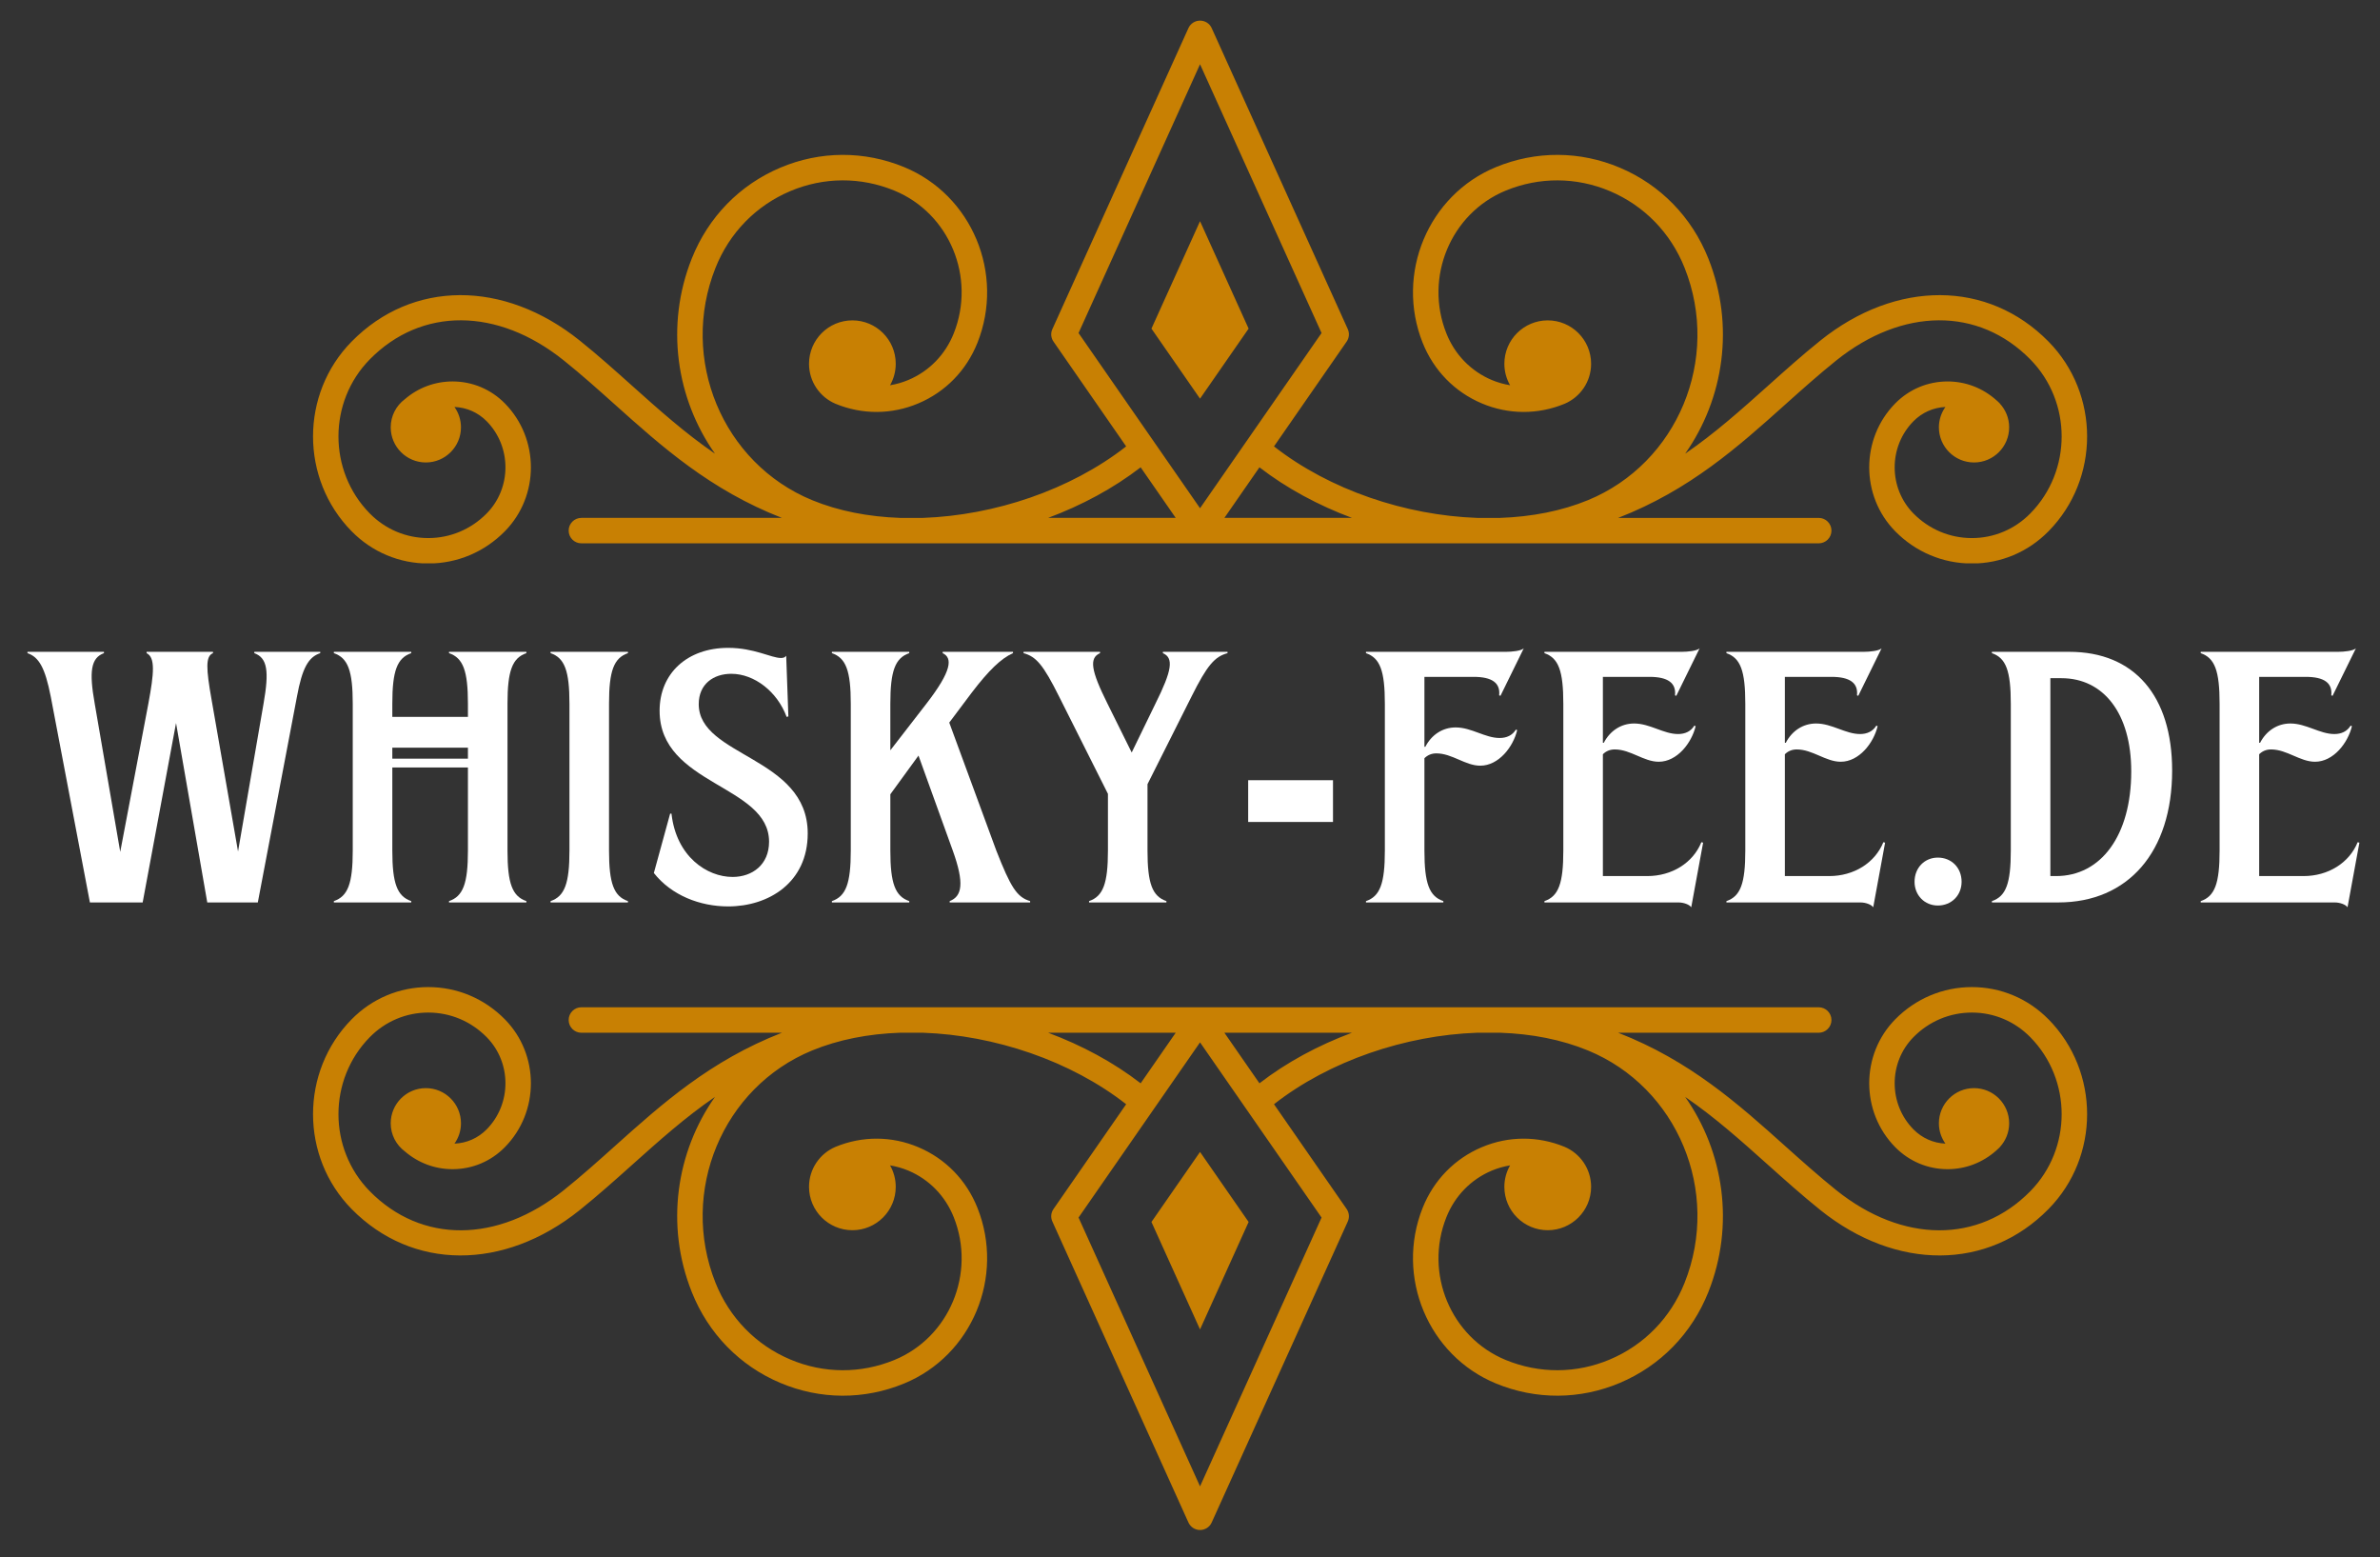 <?xml version="1.0" encoding="UTF-8" standalone="no"?>
<svg
   xmlns:dc="http://purl.org/dc/elements/1.1/"
   xmlns:cc="http://creativecommons.org/ns#"
   xmlns:rdf="http://www.w3.org/1999/02/22-rdf-syntax-ns#"
   xmlns:svg="http://www.w3.org/2000/svg"
   xmlns="http://www.w3.org/2000/svg"
   id="svg132"
   version="1.0"
   preserveAspectRatio="xMidYMid meet"
   height="226.661"
   viewBox="0 0 259.892 169.996"
   zoomAndPan="magnify"
   width="346.523">
  <rect x="0" y="0" width="259.892" height="169.996" fill="#333333" stroke="none"/>
  <defs
     id="defs10">
    <g
       id="g2" />
    <clipPath
       id="id1">
      <path
         style="clip-rule:nonzero"
         id="path4"
         d="m 90,100.09 h 195 v 59.25 H 90 Z m 0,0" />
    </clipPath>
    <clipPath
       id="id2">
      <path
         style="clip-rule:nonzero"
         id="path7"
         d="m 90,205.629 h 195 v 59.215 H 90 Z m 0,0" />
    </clipPath>
  </defs>
  <g
     id="g999">
    <g
       clip-path="url(#id1)"
       id="g22"
       transform="translate(-56.642,-97.848)">
      <path
         d="m 171.094,154.383 h 13.934 l -3.828,-5.52 c -2.973,2.293 -6.43,4.148 -10.105,5.52 z m 3.324,-20.18 13.266,19.125 13.27,-19.125 -13.27,-29.34 z m 19.754,14.66 -3.828,5.52 h 13.93 c -3.672,-1.371 -7.129,-3.227 -10.102,-5.52 z m 86.168,6.977 c -2.234,2.273 -5.207,3.523 -8.371,3.523 -3.164,0 -6.141,-1.25 -8.375,-3.523 -3.781,-3.848 -3.781,-10.102 0,-13.949 1.527,-1.551 3.559,-2.402 5.719,-2.402 1.977,0 3.84,0.719 5.312,2.031 0.117,0.094 0.223,0.195 0.328,0.305 0.023,0.023 0.051,0.043 0.074,0.066 l -0.008,0.008 c 0.633,0.684 1.02,1.594 1.02,2.598 0,2.117 -1.715,3.836 -3.836,3.836 -2.117,0 -3.836,-1.719 -3.836,-3.836 0,-0.828 0.266,-1.594 0.711,-2.223 -1.32,0.062 -2.551,0.605 -3.496,1.562 -2.727,2.773 -2.727,7.285 0,10.059 1.707,1.734 3.977,2.691 6.387,2.691 2.41,0 4.676,-0.957 6.383,-2.691 4.559,-4.633 4.559,-12.176 0,-16.812 -5.641,-5.734 -13.957,-5.688 -21.191,0.113 -1.918,1.539 -3.777,3.203 -5.574,4.812 -5.133,4.598 -10.41,9.324 -18.242,12.375 h 21.895 c 0.77,0 1.395,0.621 1.395,1.387 0,0.77 -0.625,1.391 -1.395,1.391 H 120.129 c -0.77,0 -1.391,-0.621 -1.391,-1.391 0,-0.766 0.621,-1.387 1.391,-1.387 h 21.895 c -7.828,-3.051 -13.105,-7.777 -18.238,-12.375 -1.797,-1.609 -3.656,-3.273 -5.578,-4.812 -7.23,-5.801 -15.551,-5.848 -21.191,-0.113 -4.555,4.637 -4.555,12.18 0,16.812 1.707,1.734 3.977,2.691 6.387,2.691 2.41,0 4.676,-0.957 6.387,-2.691 2.727,-2.773 2.727,-7.285 0,-10.059 -0.949,-0.965 -2.195,-1.508 -3.523,-1.562 0.445,0.629 0.711,1.391 0.711,2.223 0,2.117 -1.719,3.836 -3.836,3.836 -2.117,0 -3.836,-1.719 -3.836,-3.836 0,-1.262 0.609,-2.375 1.547,-3.074 1.453,-1.25 3.277,-1.934 5.207,-1.934 2.16,0 4.191,0.852 5.715,2.402 3.785,3.848 3.785,10.102 0,13.949 -2.234,2.273 -5.207,3.523 -8.371,3.523 -3.164,0 -6.137,-1.25 -8.371,-3.523 -5.613,-5.707 -5.613,-14.992 0,-20.699 6.609,-6.723 16.625,-6.77 24.922,-0.109 1.98,1.586 3.867,3.277 5.691,4.91 2.938,2.629 5.797,5.188 9.066,7.43 -4.227,-5.992 -5.445,-13.984 -2.527,-21.309 1.801,-4.52 5.23,-8.039 9.664,-9.91 4.352,-1.84 9.156,-1.863 13.523,-0.062 7.41,3.051 11,11.652 8.004,19.176 -1.199,3.016 -3.492,5.367 -6.453,6.617 -2.91,1.23 -6.121,1.246 -9.043,0.043 -1.703,-0.719 -2.895,-2.402 -2.895,-4.367 0,-2.617 2.121,-4.738 4.734,-4.738 2.617,0 4.734,2.121 4.734,4.738 0,0.852 -0.227,1.652 -0.621,2.344 0.68,-0.113 1.352,-0.301 2.004,-0.578 2.27,-0.957 4.027,-2.762 4.953,-5.086 2.434,-6.117 -0.469,-13.105 -6.48,-15.582 -3.676,-1.512 -7.715,-1.492 -11.375,0.055 -3.742,1.582 -6.641,4.555 -8.164,8.379 -3.965,9.953 0.77,21.328 10.551,25.355 2.883,1.188 6.16,1.816 9.594,1.938 h 2.516 c 7.809,-0.277 16.098,-3.047 22.184,-7.805 l -7.934,-11.441 c -0.281,-0.398 -0.328,-0.918 -0.125,-1.359 l 14.859,-32.863 c 0.227,-0.5 0.723,-0.816 1.27,-0.816 0.547,0 1.047,0.316 1.27,0.816 l 14.863,32.863 c 0.199,0.441 0.152,0.961 -0.125,1.359 l -7.934,11.441 c 6.082,4.758 14.371,7.527 22.18,7.805 h 2.523 c 3.43,-0.121 6.707,-0.75 9.586,-1.938 9.781,-4.027 14.516,-15.402 10.551,-25.355 -1.52,-3.824 -4.418,-6.797 -8.16,-8.379 -3.66,-1.547 -7.703,-1.566 -11.379,-0.055 -6.008,2.477 -8.914,9.465 -6.477,15.582 0.922,2.324 2.684,4.129 4.953,5.09 0.652,0.273 1.324,0.461 2.004,0.574 -0.395,-0.691 -0.625,-1.492 -0.625,-2.344 0,-2.617 2.121,-4.738 4.738,-4.738 2.613,0 4.734,2.121 4.734,4.738 0,1.965 -1.195,3.648 -2.895,4.367 -2.922,1.203 -6.133,1.188 -9.043,-0.043 -2.961,-1.25 -5.254,-3.602 -6.457,-6.617 -2.996,-7.523 0.598,-16.125 8.004,-19.176 4.371,-1.801 9.176,-1.777 13.527,0.062 4.434,1.871 7.863,5.391 9.664,9.91 2.914,7.324 1.695,15.316 -2.527,21.309 3.27,-2.242 6.129,-4.801 9.066,-7.43 1.824,-1.633 3.711,-3.324 5.688,-4.91 8.297,-6.66 18.316,-6.613 24.926,0.109 5.613,5.707 5.613,14.992 0,20.699 z m -92.656,-14.473 -5.305,-7.645 5.305,-11.727 5.305,11.727 -5.305,7.645"
         id="path20"
         style="fill:#c88003;fill-opacity:1;fill-rule:nonzero" />
    </g>
    <g
       clip-path="url(#id2)"
       id="g26"
       transform="translate(-56.642,-97.848)">
      <path
         d="m 171.094,210.586 h 13.934 l -3.828,5.52 c -2.973,-2.297 -6.43,-4.152 -10.105,-5.52 z m 3.324,20.176 13.266,-19.125 13.27,19.125 -13.27,29.344 z m 19.754,-14.656 -3.828,-5.52 h 13.93 c -3.672,1.367 -7.129,3.223 -10.102,5.52 z m 86.168,-6.98 c -2.234,-2.27 -5.207,-3.523 -8.371,-3.523 -3.164,0 -6.141,1.254 -8.375,3.523 -3.781,3.848 -3.781,10.105 0,13.949 1.527,1.551 3.559,2.406 5.719,2.406 1.977,0 3.84,-0.723 5.312,-2.031 0.117,-0.098 0.223,-0.199 0.328,-0.305 0.023,-0.023 0.051,-0.043 0.074,-0.07 l -0.008,-0.004 c 0.633,-0.684 1.02,-1.598 1.02,-2.598 0,-2.121 -1.715,-3.84 -3.836,-3.84 -2.117,0 -3.836,1.719 -3.836,3.84 0,0.828 0.266,1.59 0.711,2.219 -1.32,-0.059 -2.551,-0.602 -3.496,-1.562 -2.727,-2.773 -2.727,-7.281 0,-10.055 1.707,-1.738 3.977,-2.691 6.387,-2.691 2.41,0 4.676,0.953 6.383,2.691 4.559,4.633 4.559,12.172 0,16.809 -5.641,5.734 -13.957,5.691 -21.191,-0.109 -1.918,-1.543 -3.777,-3.203 -5.574,-4.812 -5.133,-4.602 -10.41,-9.324 -18.242,-12.375 h 21.895 c 0.77,0 1.395,-0.625 1.395,-1.391 0,-0.766 -0.625,-1.391 -1.395,-1.391 H 120.129 c -0.77,0 -1.391,0.625 -1.391,1.391 0,0.766 0.621,1.391 1.391,1.391 h 21.895 c -7.828,3.051 -13.105,7.773 -18.238,12.371 -1.797,1.613 -3.656,3.273 -5.578,4.816 -7.23,5.801 -15.551,5.844 -21.191,0.109 -4.555,-4.637 -4.555,-12.176 0,-16.809 1.707,-1.738 3.977,-2.691 6.387,-2.691 2.41,0 4.676,0.953 6.387,2.691 2.727,2.773 2.727,7.281 0,10.055 -0.949,0.965 -2.195,1.512 -3.523,1.562 0.445,-0.625 0.711,-1.391 0.711,-2.219 0,-2.121 -1.719,-3.84 -3.836,-3.84 -2.117,0 -3.836,1.719 -3.836,3.84 0,1.258 0.609,2.371 1.547,3.07 1.453,1.25 3.277,1.938 5.207,1.938 2.16,0 4.191,-0.855 5.715,-2.406 3.785,-3.844 3.785,-10.102 0,-13.949 -2.234,-2.27 -5.207,-3.523 -8.371,-3.523 -3.164,0 -6.137,1.254 -8.371,3.523 -5.613,5.707 -5.613,14.996 0,20.703 6.609,6.719 16.625,6.766 24.922,0.109 1.98,-1.59 3.867,-3.277 5.691,-4.91 2.938,-2.629 5.797,-5.191 9.066,-7.434 -4.227,5.992 -5.445,13.988 -2.527,21.309 1.801,4.52 5.23,8.039 9.664,9.91 4.352,1.84 9.156,1.863 13.523,0.062 7.41,-3.047 11,-11.652 8.004,-19.172 -1.199,-3.02 -3.492,-5.371 -6.453,-6.621 -2.91,-1.23 -6.121,-1.242 -9.043,-0.039 -1.703,0.719 -2.895,2.402 -2.895,4.367 0,2.613 2.121,4.734 4.734,4.734 2.617,0 4.734,-2.121 4.734,-4.734 0,-0.855 -0.227,-1.652 -0.621,-2.344 0.68,0.113 1.352,0.301 2.004,0.574 2.27,0.957 4.027,2.766 4.953,5.086 2.434,6.117 -0.469,13.109 -6.48,15.582 -3.676,1.512 -7.715,1.496 -11.375,-0.055 -3.742,-1.578 -6.641,-4.555 -8.164,-8.375 -3.965,-9.957 0.77,-21.332 10.551,-25.355 2.883,-1.188 6.16,-1.82 9.594,-1.938 h 2.516 c 7.809,0.273 16.098,3.047 22.184,7.805 l -7.934,11.438 c -0.281,0.402 -0.328,0.918 -0.125,1.363 l 14.859,32.859 c 0.227,0.5 0.723,0.82 1.27,0.82 0.547,0 1.047,-0.32 1.27,-0.82 l 14.863,-32.859 c 0.199,-0.445 0.152,-0.961 -0.125,-1.363 l -7.934,-11.438 c 6.082,-4.758 14.371,-7.531 22.18,-7.805 h 2.523 c 3.43,0.117 6.707,0.75 9.586,1.938 9.781,4.023 14.516,15.398 10.551,25.355 -1.52,3.82 -4.418,6.797 -8.16,8.375 -3.66,1.551 -7.703,1.566 -11.379,0.055 -6.008,-2.473 -8.914,-9.465 -6.477,-15.582 0.922,-2.32 2.684,-4.129 4.953,-5.086 0.652,-0.273 1.324,-0.461 2.004,-0.574 -0.395,0.691 -0.625,1.488 -0.625,2.344 0,2.613 2.121,4.734 4.738,4.734 2.613,0 4.734,-2.121 4.734,-4.734 0,-1.965 -1.195,-3.648 -2.895,-4.367 -2.922,-1.203 -6.133,-1.191 -9.043,0.039 -2.961,1.25 -5.254,3.602 -6.457,6.621 -2.996,7.52 0.598,16.125 8.004,19.172 4.371,1.801 9.176,1.777 13.527,-0.062 4.434,-1.871 7.863,-5.391 9.664,-9.91 2.914,-7.32 1.695,-15.316 -2.527,-21.309 3.27,2.242 6.129,4.805 9.066,7.434 1.824,1.633 3.711,3.32 5.688,4.91 8.297,6.656 18.316,6.613 24.926,-0.109 5.613,-5.707 5.613,-14.996 0,-20.703 z m -92.656,14.473 -5.305,7.645 5.305,11.73 5.305,-11.73 -5.305,-7.645"
         id="path24"
         style="fill:#c88003;fill-opacity:1;fill-rule:nonzero" />
    </g>
    <g
       id="g34"
       style="fill:#ffffff;fill-opacity:1"
       transform="translate(-56.642,-97.848)">
      <g
         transform="translate(60.123,196.363)"
         id="g32"
         style="fill:#ffffff">
        <g
           id="g30"
           style="fill:#ffffff">
          <path
             d="M 2.062,-22.465 6.336,0 h 5.762 L 15.742,-19.586 19.152,0 h 5.52 l 4.273,-22.465 c 0.574,-3.121 1.246,-4.32 2.543,-4.75 v -0.145 h -7.199 v 0.145 c 1.438,0.527 1.633,1.969 1.008,5.52 l -2.785,16.129 -2.879,-16.512 c -0.625,-3.508 -0.672,-4.801 0.145,-5.137 v -0.145 h -7.25 v 0.145 c 0.961,0.48 0.816,2.16 0.191,5.52 L 9.648,-5.52 6.863,-21.695 c -0.625,-3.504 -0.43,-4.992 1.008,-5.52 v -0.145 h -8.352 v 0.145 c 1.25,0.43 1.922,1.582 2.543,4.75 z m 0,0"
             id="path28"
             style="fill:#ffffff" />
        </g>
      </g>
    </g>
    <g
       id="g42"
       style="fill:#ffffff;fill-opacity:1"
       transform="translate(-56.642,-97.848)">
      <g
         transform="translate(92.427,196.363)"
         id="g40"
         style="fill:#ffffff">
        <g
           id="g38"
           style="fill:#ffffff">
          <path
             d="M 0.672,-0.145 V 0 H 9.121 V -0.145 C 7.586,-0.672 7.055,-2.062 7.055,-5.664 v -9.07 H 15.312 v 9.07 c 0,3.602 -0.527,4.992 -2.066,5.52 V 0 h 8.449 v -0.145 c -1.535,-0.527 -2.062,-1.918 -2.062,-5.52 v -16.031 c 0,-3.602 0.527,-4.992 2.062,-5.52 v -0.145 h -8.449 v 0.145 c 1.539,0.527 2.066,1.918 2.066,5.52 v 1.438 H 7.055 v -1.438 c 0,-3.602 0.531,-4.992 2.066,-5.52 v -0.145 H 0.672 v 0.145 c 1.535,0.527 2.062,1.918 2.062,5.52 v 16.031 c 0,3.602 -0.527,4.992 -2.062,5.52 z m 6.383,-15.551 v -1.199 H 15.312 v 1.199 z m 0,0"
             id="path36"
             style="fill:#ffffff" />
        </g>
      </g>
    </g>
    <g
       id="g50"
       style="fill:#ffffff;fill-opacity:1"
       transform="translate(-56.642,-97.848)">
      <g
         transform="translate(116.091,196.363)"
         id="g48"
         style="fill:#ffffff">
        <g
           id="g46"
           style="fill:#ffffff">
          <path
             d="M 0.672,-0.145 V 0 H 9.121 V -0.145 C 7.586,-0.672 7.055,-2.062 7.055,-5.664 v -16.031 c 0,-3.602 0.531,-4.992 2.066,-5.52 v -0.145 H 0.672 v 0.145 c 1.535,0.527 2.062,1.918 2.062,5.52 v 16.031 c 0,3.602 -0.527,4.992 -2.062,5.52 z m 0,0"
             id="path44"
             style="fill:#ffffff" />
        </g>
      </g>
    </g>
    <g
       id="g58"
       style="fill:#ffffff;fill-opacity:1"
       transform="translate(-56.642,-97.848)">
      <g
         transform="translate(127.179,196.363)"
         id="g56"
         style="fill:#ffffff">
        <g
           id="g54"
           style="fill:#ffffff">
          <path
             d="m 8.977,0.434 c 4.414,0 8.688,-2.594 8.688,-7.969 0,-8.402 -11.902,-8.352 -11.902,-14.113 0,-2.207 1.629,-3.312 3.551,-3.312 2.543,0 5.039,1.969 6.047,4.703 l 0.191,-0.047 -0.238,-6.625 c -0.145,0.195 -0.336,0.242 -0.578,0.242 -1.055,0 -2.926,-1.105 -5.758,-1.105 -4.465,0 -7.488,2.785 -7.488,6.863 0,8.16 11.953,8.066 11.953,14.305 0,2.496 -1.824,3.84 -3.984,3.84 -2.785,0 -6.145,-2.207 -6.672,-6.91 H 2.641 L 0.863,-3.215 C 2.785,-0.77 5.902,0.434 8.977,0.434 Z m 0,0"
             id="path52"
             style="fill:#ffffff" />
        </g>
      </g>
    </g>
    <g
       id="g66"
       style="fill:#ffffff;fill-opacity:1"
       transform="translate(-56.642,-97.848)">
      <g
         transform="translate(146.811,196.363)"
         id="g64"
         style="fill:#ffffff">
        <g
           id="g62"
           style="fill:#ffffff">
          <path
             d="M 0.672,-0.145 V 0 H 9.121 V -0.145 C 7.586,-0.672 7.055,-2.062 7.055,-5.664 v -6.145 l 3.074,-4.223 3.742,10.367 c 1.297,3.602 1.008,4.992 -0.336,5.52 V 0 h 8.785 V -0.145 C 20.879,-0.574 20.207,-1.633 18.625,-5.664 l -5.137,-13.969 2.449,-3.262 c 1.871,-2.449 3.215,-3.746 4.512,-4.32 v -0.145 h -7.68 v 0.145 c 1.102,0.527 1.008,1.918 -1.777,5.52 l -3.938,5.086 v -5.086 c 0,-3.602 0.531,-4.992 2.066,-5.52 v -0.145 H 0.672 v 0.145 c 1.535,0.527 2.062,1.918 2.062,5.52 v 16.031 c 0,3.602 -0.527,4.992 -2.062,5.52 z m 0,0"
             id="path60"
             style="fill:#ffffff" />
        </g>
      </g>
    </g>
    <g
       id="g74"
       style="fill:#ffffff;fill-opacity:1"
       transform="translate(-56.642,-97.848)">
      <g
         transform="translate(169.084,196.363)"
         id="g72"
         style="fill:#ffffff">
        <g
           id="g70"
           style="fill:#ffffff">
          <path
             d="M 6.48,-0.145 V 0 h 8.449 V -0.145 C 13.391,-0.672 12.863,-2.062 12.863,-5.664 v -7.246 l 4.801,-9.555 c 1.727,-3.457 2.543,-4.367 3.938,-4.75 v -0.145 h -7.059 v 0.145 c 1.199,0.527 1.008,1.871 -0.816,5.52 l -2.59,5.328 -2.641,-5.328 C 6.672,-25.344 6.48,-26.688 7.68,-27.215 v -0.145 h -8.352 v 0.145 c 1.391,0.383 2.16,1.293 3.887,4.75 l 5.328,10.609 v 6.191 c 0,3.602 -0.527,4.992 -2.062,5.52 z m 0,0"
             id="path68"
             style="fill:#ffffff" />
        </g>
      </g>
    </g>
    <g
       id="g82"
       style="fill:#ffffff;fill-opacity:1"
       transform="translate(-56.642,-97.848)">
      <g
         transform="translate(191.308,196.363)"
         id="g80"
         style="fill:#ffffff">
        <g
           id="g78"
           style="fill:#ffffff">
          <path
             d="m 1.633,-13.344 v 4.559 h 9.262 v -4.559 z m 0,0"
             id="path76"
             style="fill:#ffffff" />
        </g>
      </g>
    </g>
    <g
       id="g90"
       style="fill:#ffffff;fill-opacity:1"
       transform="translate(-56.642,-97.848)">
      <g
         transform="translate(205.132,196.363)"
         id="g88"
         style="fill:#ffffff">
        <g
           id="g86"
           style="fill:#ffffff">
          <path
             d="M 0.672,-0.145 V 0 H 9.121 V -0.145 C 7.586,-0.672 7.055,-2.062 7.055,-5.664 v -10.078 c 0.336,-0.336 0.77,-0.531 1.297,-0.531 1.727,0 3.168,1.344 4.801,1.344 2.016,0 3.602,-2.062 4.031,-3.887 l -0.145,-0.047 c -0.383,0.625 -1.008,0.91 -1.773,0.91 -1.586,0 -3.074,-1.152 -4.801,-1.152 -1.441,0 -2.641,0.816 -3.312,2.113 H 7.055 V -24.625 h 5.379 c 2.016,0 2.926,0.672 2.781,2.016 l 0.145,0.051 2.543,-5.184 c -0.285,0.285 -1.293,0.383 -1.965,0.383 H 0.672 v 0.145 c 1.535,0.527 2.062,1.918 2.062,5.52 v 16.031 c 0,3.602 -0.527,4.992 -2.062,5.52 z m 0,0"
             id="path84"
             style="fill:#ffffff" />
        </g>
      </g>
    </g>
    <g
       id="g98"
       style="fill:#ffffff;fill-opacity:1"
       transform="translate(-56.642,-97.848)">
      <g
         transform="translate(224.62,196.363)"
         id="g96"
         style="fill:#ffffff">
        <g
           id="g94"
           style="fill:#ffffff">
          <path
             d="M 0.672,-0.145 V 0 H 15.312 c 0.574,0 1.199,0.238 1.391,0.527 L 18,-6.527 17.809,-6.574 c -0.914,2.254 -3.215,3.695 -5.906,3.695 H 7.055 v -13.297 c 0.336,-0.336 0.77,-0.527 1.297,-0.527 1.727,0 3.168,1.344 4.801,1.344 2.016,0 3.602,-2.066 4.031,-3.887 l -0.145,-0.051 c -0.383,0.625 -1.008,0.914 -1.773,0.914 -1.586,0 -3.074,-1.152 -4.801,-1.152 -1.441,0 -2.641,0.816 -3.312,2.109 H 7.055 V -24.625 h 5.09 c 2.016,0 2.926,0.672 2.785,2.016 l 0.141,0.051 2.547,-5.184 c -0.289,0.285 -1.297,0.383 -1.969,0.383 H 0.672 v 0.145 c 1.535,0.527 2.062,1.918 2.062,5.52 v 16.031 c 0,3.602 -0.527,4.992 -2.062,5.52 z m 0,0"
             id="path92"
             style="fill:#ffffff" />
        </g>
      </g>
    </g>
    <g
       id="g106"
       style="fill:#ffffff;fill-opacity:1"
       transform="translate(-56.642,-97.848)">
      <g
         transform="translate(244.492,196.363)"
         id="g104"
         style="fill:#ffffff">
        <g
           id="g102"
           style="fill:#ffffff">
          <path
             d="M 0.672,-0.145 V 0 H 15.312 c 0.574,0 1.199,0.238 1.391,0.527 L 18,-6.527 17.809,-6.574 c -0.914,2.254 -3.215,3.695 -5.906,3.695 H 7.055 v -13.297 c 0.336,-0.336 0.77,-0.527 1.297,-0.527 1.727,0 3.168,1.344 4.801,1.344 2.016,0 3.602,-2.066 4.031,-3.887 l -0.145,-0.051 c -0.383,0.625 -1.008,0.914 -1.773,0.914 -1.586,0 -3.074,-1.152 -4.801,-1.152 -1.441,0 -2.641,0.816 -3.312,2.109 H 7.055 V -24.625 h 5.09 c 2.016,0 2.926,0.672 2.785,2.016 l 0.141,0.051 2.547,-5.184 c -0.289,0.285 -1.297,0.383 -1.969,0.383 H 0.672 v 0.145 c 1.535,0.527 2.062,1.918 2.062,5.52 v 16.031 c 0,3.602 -0.527,4.992 -2.062,5.52 z m 0,0"
             id="path100"
             style="fill:#ffffff" />
        </g>
      </g>
    </g>
    <g
       id="g114"
       style="fill:#ffffff;fill-opacity:1"
       transform="translate(-56.642,-97.848)">
      <g
         transform="translate(264.364,196.363)"
         id="g112"
         style="fill:#ffffff">
        <g
           id="g110"
           style="fill:#ffffff">
          <path
             d="m 3.887,0.336 c 1.488,0 2.594,-1.105 2.594,-2.594 0,-1.535 -1.105,-2.637 -2.594,-2.637 -1.438,0 -2.543,1.102 -2.543,2.637 0,1.488 1.105,2.594 2.543,2.594 z m 0,0"
             id="path108"
             style="fill:#ffffff" />
        </g>
      </g>
    </g>
    <g
       id="g122"
       style="fill:#ffffff;fill-opacity:1"
       transform="translate(-56.642,-97.848)">
      <g
         transform="translate(273.484,196.363)"
         id="g120"
         style="fill:#ffffff">
        <g
           id="g118"
           style="fill:#ffffff">
          <path
             d="M 0.672,-0.145 V 0 h 7.25 c 7.629,0 12.43,-5.52 12.43,-14.398 0,-8.16 -4.129,-12.961 -11.23,-12.961 H 0.672 v 0.145 c 1.535,0.527 2.062,1.918 2.062,5.52 v 16.031 c 0,3.602 -0.527,4.992 -2.062,5.52 z m 6.383,-2.734 v -21.602 h 1.203 c 4.605,0 7.629,3.84 7.629,10.176 0,7.008 -3.312,11.426 -8.207,11.426 z m 0,0"
             id="path116"
             style="fill:#ffffff" />
        </g>
      </g>
    </g>
    <g
       id="g130"
       style="fill:#ffffff;fill-opacity:1"
       transform="translate(-56.642,-97.848)">
      <g
         transform="translate(296.285,196.363)"
         id="g128"
         style="fill:#ffffff">
        <g
           id="g126"
           style="fill:#ffffff">
          <path
             d="M 0.672,-0.145 V 0 H 15.312 c 0.574,0 1.199,0.238 1.391,0.527 L 18,-6.527 17.809,-6.574 c -0.914,2.254 -3.215,3.695 -5.906,3.695 H 7.055 v -13.297 c 0.336,-0.336 0.77,-0.527 1.297,-0.527 1.727,0 3.168,1.344 4.801,1.344 2.016,0 3.602,-2.066 4.031,-3.887 l -0.145,-0.051 c -0.383,0.625 -1.008,0.914 -1.773,0.914 -1.586,0 -3.074,-1.152 -4.801,-1.152 -1.441,0 -2.641,0.816 -3.312,2.109 H 7.055 V -24.625 h 5.09 c 2.016,0 2.926,0.672 2.785,2.016 l 0.141,0.051 2.547,-5.184 c -0.289,0.285 -1.297,0.383 -1.969,0.383 H 0.672 v 0.145 c 1.535,0.527 2.062,1.918 2.062,5.52 v 16.031 c 0,3.602 -0.527,4.992 -2.062,5.52 z m 0,0"
             id="path124"
             style="fill:#ffffff" />
        </g>
      </g>
    </g>
  </g>
</svg>
